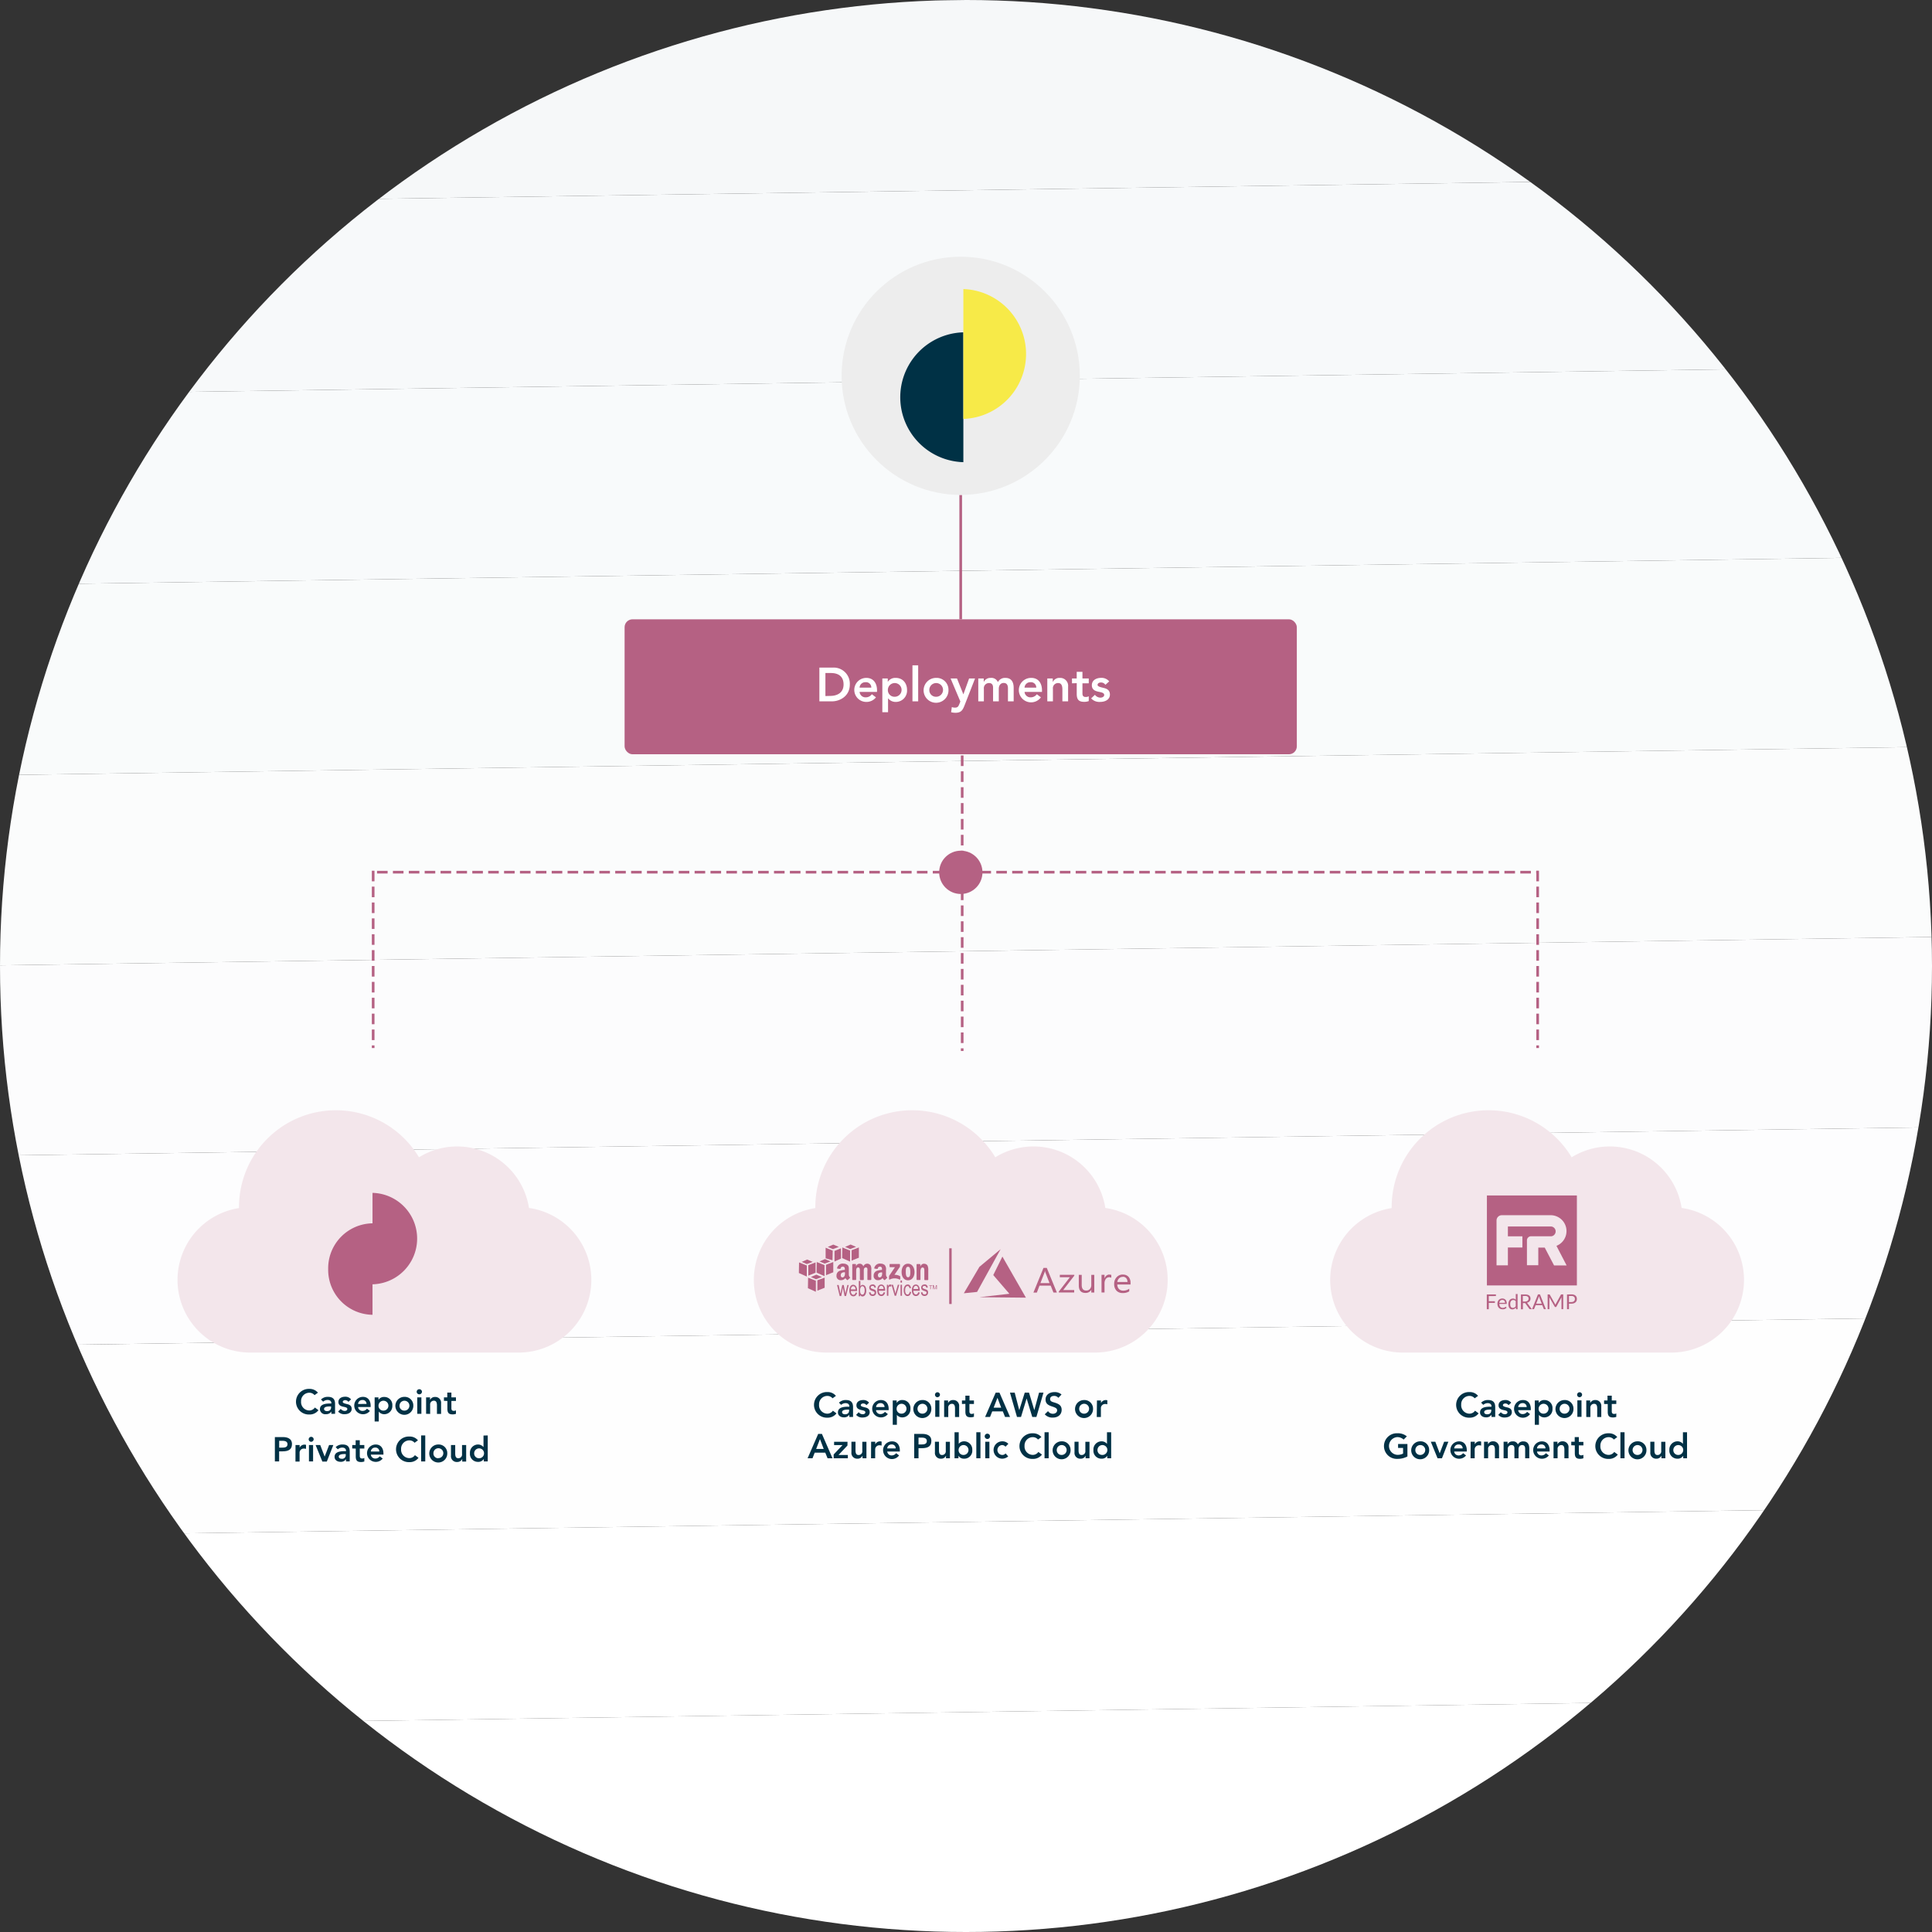 <svg id="Layer_1" data-name="Layer 1" xmlns="http://www.w3.org/2000/svg" xmlns:xlink="http://www.w3.org/1999/xlink" viewBox="0 0 730 730"><rect x="0" y="0" width="730" height="730" fill="#333333" stroke="none"/><defs><style>.cls-1{fill:none;}.cls-2{clip-path:url(#clip-path);}.cls-3{fill:#fff;}.cls-4{fill:#fefefe;}.cls-5{fill:#fdfdfe;}.cls-6{fill:#fcfcfd;}.cls-7{fill:#fbfcfc;}.cls-8{fill:#f9fbfb;}.cls-9{fill:#f8fafb;}.cls-10{fill:#f7f9fa;}.cls-11{fill:#f6f8f9;}.cls-12,.cls-18{fill:#b56183;}.cls-13{isolation:isolate;}.cls-14{fill:#003145;}.cls-15{fill:#ededed;}.cls-16{fill:#f7ea48;}.cls-17{fill:#f3e6eb;}.cls-18{fill-rule:evenodd;}</style><clipPath id="clip-path"><circle class="cls-1" cx="365" cy="365" r="365"/></clipPath></defs><g id="Ellipse_1637" data-name="Ellipse 1637"><g class="cls-2"><polygon class="cls-3" points="0 652.27 730 641.56 730 730 0 730 0 652.27"/><polygon class="cls-3" points="0 580.39 730 569.68 730 641.56 0 652.27 0 580.39"/><polygon class="cls-4" points="0 508.51 730 497.8 730 569.68 0 580.39 0 508.51"/><polygon class="cls-5" points="0 436.63 730 425.92 730 497.8 0 508.51 0 436.63"/><polygon class="cls-6" points="0 364.75 730 354.04 730 425.92 0 436.63 0 364.75"/><polygon class="cls-7" points="0 292.88 730 282.16 730 354.04 0 364.75 0 292.88"/><polygon class="cls-8" points="0 221 730 210.28 730 282.16 0 292.88 0 221"/><polygon class="cls-9" points="0 149.12 730 138.4 730 210.28 0 221 0 149.12"/><polygon class="cls-10" points="0 77.23 730 66.52 730 138.4 0 149.12 0 77.23"/><polygon class="cls-11" points="0 5.36 365 0 730 0 730 66.52 0 77.23 0 5.36"/><polygon class="cls-11" points="365 0 0 5.36 0 0 365 0"/></g></g><g id="Rectangle_4663" data-name="Rectangle 4663"><rect class="cls-12" x="236" y="234" width="254" height="51" rx="3"/></g><g id="Deployments" class="cls-13"><g class="cls-13"><path class="cls-3" d="M314.67,252.25a6.09,6.09,0,0,1,6.43,6.38c0,4.52-3.92,6.37-6.7,6.37h-4.8V252.25Zm-1,10.7c2.72,0,5.07-1.23,5.07-4.32s-2-4.33-4.77-4.33h-2.09V263Z"/><path class="cls-3" d="M331.38,260.82v.61h-6.59a2.24,2.24,0,0,0,2.32,2.06,2.86,2.86,0,0,0,2.32-1.17l1.55,1.17a4.53,4.53,0,0,1-3.65,1.73,4.54,4.54,0,1,1,0-9.08C330.06,256.14,331.38,258.21,331.38,260.82Zm-2.16-1a2,2,0,0,0-2.22-2.05,2.14,2.14,0,0,0-2.21,2.05Z"/><path class="cls-3" d="M342.72,260.68a4.25,4.25,0,0,1-4.18,4.54,3.58,3.58,0,0,1-2.93-1.32h-.06v5.21h-2.16V256.36h2.05v1.29h0a3.36,3.36,0,0,1,3-1.51C341.08,256.14,342.72,258.1,342.72,260.68Zm-4.7,2.59a2.59,2.59,0,1,0-2.54-2.59A2.49,2.49,0,0,0,338,263.27Z"/><path class="cls-3" d="M346.93,265h-2.16V251.39h2.16Z"/><path class="cls-3" d="M358.38,260.68a4.7,4.7,0,1,1-4.7-4.54A4.48,4.48,0,0,1,358.38,260.68Zm-4.7,2.59a2.59,2.59,0,1,0-2.54-2.59A2.49,2.49,0,0,0,353.68,263.27Z"/><path class="cls-3" d="M361.6,256.36l2.41,6h0l2.16-6h2.25l-3.95,10.12c-.7,1.78-1.27,2.84-3.44,2.84a6.61,6.61,0,0,1-1.65-.21l.27-1.95a3.12,3.12,0,0,0,1.1.22c1.13,0,1.35-.42,1.74-1.37l.38-.94-3.69-8.71Z"/><path class="cls-3" d="M369.64,265v-8.64h2.06v1.35h0a2.78,2.78,0,0,1,2.65-1.57,2.64,2.64,0,0,1,2.7,1.6,3,3,0,0,1,2.84-1.6c2.13,0,3.12,1.39,3.12,3.76V265h-2.16v-4.95c0-1.28-.52-2-1.6-2s-1.86.82-1.86,2.23V265h-2.16v-5.2c0-.87-.34-1.71-1.48-1.71a1.94,1.94,0,0,0-2,2.19V265Z"/><path class="cls-3" d="M393.71,260.82v.61h-6.59a2.24,2.24,0,0,0,2.32,2.06,2.88,2.88,0,0,0,2.33-1.17l1.54,1.17a4.62,4.62,0,1,1-3.65-7.35C392.4,256.14,393.71,258.21,393.71,260.82Zm-2.16-1a2,2,0,0,0-2.21-2.05,2.15,2.15,0,0,0-2.22,2.05Z"/><path class="cls-3" d="M395.72,265v-8.64h2.06v1.38h0a2.73,2.73,0,0,1,2.65-1.6,3,3,0,0,1,3.15,3.33V265h-2.16v-4.48c0-1.73-.56-2.43-1.58-2.43a1.93,1.93,0,0,0-2,2.16V265Z"/><path class="cls-3" d="M405.05,258.19v-1.83h1.78v-2.51H409v2.51h2.38v1.83H409V262c0,.92.36,1.35,1.21,1.35a2.17,2.17,0,0,0,1.17-.27v1.82a4.88,4.88,0,0,1-1.71.29c-2,0-2.83-.8-2.83-3v-4.06Z"/><path class="cls-3" d="M419.11,257.46l-1.44,1.29a2,2,0,0,0-1.7-.88c-.7,0-1.26.36-1.26.92s1,.83,2.06,1.08c1.33.3,2.61.79,2.61,2.57s-1.6,2.78-3.75,2.78a4.21,4.21,0,0,1-3.35-1.34l1.44-1.35a2.6,2.6,0,0,0,2.06,1.07c.79,0,1.44-.4,1.44-1,0-.83-1.05-1-2.15-1.23s-2.52-.68-2.52-2.45c0-2.1,2-2.79,3.46-2.79A3.74,3.74,0,0,1,419.11,257.46Z"/></g></g><g id="Casepoint_Private_Cloud" data-name="Casepoint Private Cloud" class="cls-13"><g class="cls-13"><path class="cls-14" d="M120.13,526.22l-1.28.93a2.52,2.52,0,0,0-1.93-.91,3.13,3.13,0,0,0-3.16,3.29,3.17,3.17,0,0,0,3.16,3.42,2.57,2.57,0,0,0,2.06-1.12l1.35,1a4.1,4.1,0,0,1-3.43,1.63,4.84,4.84,0,1,1,0-9.67A4.08,4.08,0,0,1,120.13,526.22Z"/><path class="cls-14" d="M120.88,532.48c0-1.44,1.16-2.17,3.83-2.17h.49v-.18c0-.73-.58-1.16-1.43-1.16a2.5,2.5,0,0,0-1.67.65l-.82-.82a3.59,3.59,0,0,1,2.65-1c2.14,0,2.67,1.2,2.67,2.67v3.73h-1.4v-.86h0a2.26,2.26,0,0,1-2,1A2,2,0,0,1,120.88,532.48Zm1.56-.11c0,.53.52.82,1.1.82,1.07,0,1.56-.6,1.56-1.4v-.38h-.45C123.27,531.41,122.44,531.7,122.44,532.37Z"/><path class="cls-14" d="M132.64,528.75l-1,.94a1.41,1.41,0,0,0-1.22-.64c-.5,0-.91.26-.91.66s.7.6,1.48.79c1,.22,1.89.57,1.89,1.85s-1.16,2-2.7,2a3,3,0,0,1-2.42-1l1-1a1.88,1.88,0,0,0,1.48.77c.57,0,1-.29,1-.72,0-.6-.75-.7-1.55-.88s-1.82-.5-1.82-1.77c0-1.52,1.43-2,2.5-2A2.69,2.69,0,0,1,132.64,528.75Z"/><path class="cls-14" d="M140.05,531.18v.45H135.3a1.62,1.62,0,0,0,1.67,1.48,2,2,0,0,0,1.68-.85l1.12.85a3.27,3.27,0,0,1-2.64,1.25,3.28,3.28,0,1,1,0-6.56C139.11,527.8,140.05,529.3,140.05,531.18Zm-1.56-.72A1.43,1.43,0,0,0,136.9,529a1.54,1.54,0,0,0-1.6,1.49Z"/><path class="cls-14" d="M148.24,531.08a3.07,3.07,0,0,1-3,3.28,2.6,2.6,0,0,1-2.12-1h0v3.75h-1.56V528H143v.94h0a2.4,2.4,0,0,1,2.16-1.1A3,3,0,0,1,148.24,531.08ZM144.85,533a1.87,1.87,0,1,0-1.83-1.87A1.8,1.8,0,0,0,144.85,533Z"/><path class="cls-14" d="M156.17,531.08a3.39,3.39,0,1,1-3.39-3.28A3.23,3.23,0,0,1,156.17,531.08ZM152.78,533a1.87,1.87,0,1,0-1.83-1.87A1.8,1.8,0,0,0,152.78,533Z"/><path class="cls-14" d="M159.44,525.84a1,1,0,0,1-2,0,1,1,0,0,1,1-.93A1,1,0,0,1,159.44,525.84Zm-.22,8.36h-1.56V528h1.56Z"/><path class="cls-14" d="M161,534.2V528h1.48v1h0a2,2,0,0,1,1.91-1.16,2.17,2.17,0,0,1,2.27,2.41v4h-1.56V531c0-1.25-.4-1.75-1.14-1.75a1.39,1.39,0,0,0-1.43,1.56v3.43Z"/><path class="cls-14" d="M167.74,529.29V528H169v-1.81h1.56V528h1.72v1.33h-1.72v2.76c0,.67.26,1,.87,1a1.5,1.5,0,0,0,.85-.2v1.32a3.63,3.63,0,0,1-1.24.21c-1.47,0-2-.58-2-2.15v-2.92Z"/></g><g class="cls-13"><path class="cls-14" d="M103.86,552.2V543H107c1.18,0,3.32.33,3.32,2.63,0,1.93-1.13,2.76-3.58,2.76h-1.27v3.81Zm1.63-5.21h1.07c1,0,2.07-.11,2.07-1.3,0-.87-.64-1.29-1.91-1.29h-1.23Z"/><path class="cls-14" d="M111.66,546h1.56v1h0a2,2,0,0,1,1.85-1.15,2.05,2.05,0,0,1,.56.09v1.51a3.24,3.24,0,0,0-.76-.11,1.56,1.56,0,0,0-1.67,1.66v3.25h-1.56Z"/><path class="cls-14" d="M118.52,543.84a1,1,0,0,1-1,.94.94.94,0,1,1,1-.94Zm-.22,8.36h-1.56V546h1.56Z"/><path class="cls-14" d="M121,546l1.67,4.37h0l1.68-4.37h1.6l-2.46,6.24H121.8L119.25,546Z"/><path class="cls-14" d="M126.42,550.48c0-1.44,1.16-2.17,3.84-2.17h.48v-.18c0-.73-.57-1.16-1.43-1.16a2.45,2.45,0,0,0-1.66.65l-.82-.82a3.59,3.59,0,0,1,2.65-1c2.13,0,2.66,1.2,2.66,2.67v3.73h-1.4v-.86h0a2.25,2.25,0,0,1-2,1C127.41,552.36,126.42,551.63,126.42,550.48Zm1.56-.11c0,.53.52.82,1.11.82a1.36,1.36,0,0,0,1.56-1.4v-.38h-.46C128.82,549.41,128,549.7,128,550.37Z"/><path class="cls-14" d="M133.09,547.29V546h1.29v-1.81h1.56V546h1.72v1.33h-1.72v2.76c0,.67.26,1,.87,1a1.5,1.5,0,0,0,.85-.2v1.32a3.63,3.63,0,0,1-1.24.21c-1.47,0-2-.58-2-2.15v-2.92Z"/><path class="cls-14" d="M144.88,549.18v.45h-4.75a1.62,1.62,0,0,0,1.67,1.48,2.06,2.06,0,0,0,1.68-.85l1.12.85a3.29,3.29,0,0,1-2.64,1.25,3.28,3.28,0,1,1,0-6.56C143.94,545.8,144.88,547.3,144.88,549.18Zm-1.56-.72a1.44,1.44,0,0,0-1.6-1.49,1.54,1.54,0,0,0-1.59,1.49Z"/><path class="cls-14" d="M157.92,544.22l-1.27.93a2.53,2.53,0,0,0-1.94-.91,3.14,3.14,0,0,0-3.16,3.29,3.17,3.17,0,0,0,3.16,3.42,2.58,2.58,0,0,0,2.07-1.12l1.35,1a4.1,4.1,0,0,1-3.43,1.63,4.84,4.84,0,1,1,0-9.67A4,4,0,0,1,157.92,544.22Z"/><path class="cls-14" d="M160.68,552.2h-1.56v-9.83h1.56Z"/><path class="cls-14" d="M169,549.08a3.4,3.4,0,1,1-3.4-3.28A3.24,3.24,0,0,1,169,549.08Zm-3.4,1.87a1.87,1.87,0,1,0-1.83-1.87A1.8,1.8,0,0,0,165.55,551Z"/><path class="cls-14" d="M172,546v3.22c0,1.25.39,1.77,1.15,1.77a1.39,1.39,0,0,0,1.43-1.58V546h1.56v6.24h-1.49v-1h0a2,2,0,0,1-1.91,1.16A2.17,2.17,0,0,1,170.4,550v-4Z"/><path class="cls-14" d="M184.29,542.37v9.83H182.8v-.94h0a2.42,2.42,0,0,1-2.16,1.1,3,3,0,0,1-3.07-3.28,3.07,3.07,0,0,1,3-3.28,2.63,2.63,0,0,1,2.12,1h0v-4.38ZM181,551a1.87,1.87,0,1,0-1.84-1.87A1.81,1.81,0,0,0,181,551Z"/></g></g><g id="Casepoint_AWS_Public_Cloud" data-name="Casepoint AWS Public Cloud" class="cls-13"><g class="cls-13"><path class="cls-14" d="M315.85,527.42l-1.27.93a2.53,2.53,0,0,0-1.94-.91,3.14,3.14,0,0,0-3.16,3.29,3.17,3.17,0,0,0,3.16,3.42,2.58,2.58,0,0,0,2.07-1.12l1.35,1a4.1,4.1,0,0,1-3.43,1.63,4.84,4.84,0,1,1,0-9.67A4,4,0,0,1,315.85,527.42Z"/><path class="cls-14" d="M316.61,533.68c0-1.44,1.15-2.17,3.83-2.17h.48v-.18c0-.73-.57-1.16-1.43-1.16a2.47,2.47,0,0,0-1.66.65L317,530a3.59,3.59,0,0,1,2.65-1c2.13,0,2.67,1.2,2.67,2.67v3.73h-1.41v-.86h0a2.25,2.25,0,0,1-2,1C317.59,535.56,316.61,534.83,316.61,533.68Zm1.56-.11c0,.53.52.82,1.1.82,1.07,0,1.56-.6,1.56-1.39v-.39h-.45C319,532.61,318.17,532.9,318.17,533.57Z"/><path class="cls-14" d="M328.37,530l-1,.94a1.41,1.41,0,0,0-1.22-.64c-.51,0-.91.26-.91.67s.7.59,1.48.78c1,.22,1.89.57,1.89,1.85s-1.16,2-2.71,2a3,3,0,0,1-2.42-1l1-1a1.89,1.89,0,0,0,1.49.77c.57,0,1-.29,1-.72,0-.6-.76-.7-1.55-.88s-1.82-.5-1.82-1.77c0-1.52,1.43-2,2.5-2A2.69,2.69,0,0,1,328.37,530Z"/><path class="cls-14" d="M335.78,532.38v.45H331a1.63,1.63,0,0,0,1.68,1.48,2.06,2.06,0,0,0,1.68-.85l1.12.85a3.29,3.29,0,0,1-2.64,1.25,3.28,3.28,0,1,1,0-6.56C334.83,529,335.78,530.5,335.78,532.38Zm-1.56-.72a1.44,1.44,0,0,0-1.6-1.49,1.56,1.56,0,0,0-1.6,1.49Z"/><path class="cls-14" d="M344,532.28a3.07,3.07,0,0,1-3,3.28,2.59,2.59,0,0,1-2.12-.95h0v3.75h-1.56v-9.2h1.48v.94h0a2.39,2.39,0,0,1,2.15-1.1A3,3,0,0,1,344,532.28Zm-3.39,1.87a1.87,1.87,0,1,0-1.83-1.87A1.8,1.8,0,0,0,340.58,534.15Z"/><path class="cls-14" d="M351.9,532.28a3.4,3.4,0,1,1-3.39-3.28A3.23,3.23,0,0,1,351.9,532.28Zm-3.39,1.87a1.87,1.87,0,1,0-1.83-1.87A1.8,1.8,0,0,0,348.51,534.15Z"/><path class="cls-14" d="M355.16,527a1,1,0,0,1-1,.94.94.94,0,1,1,1-.94Zm-.22,8.36h-1.56v-6.24h1.56Z"/><path class="cls-14" d="M356.74,535.4v-6.24h1.48v1h0a2,2,0,0,1,1.92-1.16,2.18,2.18,0,0,1,2.27,2.41v4h-1.56v-3.24c0-1.24-.4-1.75-1.14-1.75A1.39,1.39,0,0,0,358.3,532v3.43Z"/><path class="cls-14" d="M363.47,530.49v-1.33h1.29v-1.81h1.56v1.81H368v1.33h-1.71v2.76c0,.67.26,1,.87,1A1.56,1.56,0,0,0,368,534v1.31a3.53,3.53,0,0,1-1.23.21c-1.47,0-2-.58-2-2.15v-2.92Z"/><path class="cls-14" d="M372.22,535.4l4-9.2h1.42l4,9.2h-1.88l-.85-2.11h-4l-.83,2.11Zm3.22-3.51h2.86l-1.41-3.74Z"/><path class="cls-14" d="M381.61,526.2h1.79l1.73,6.63h0l2.07-6.63h1.61l2,6.63h0l1.8-6.63h1.67l-2.68,9.2h-1.56l-2.13-7h0l-2.13,7h-1.51Z"/><path class="cls-14" d="M401.09,526.91l-1.19,1.26a2,2,0,0,0-1.62-.73c-.92,0-1.5.47-1.5,1.19s.52,1,1.43,1.25c1.47.45,2.93.92,2.93,2.82s-1.49,2.93-3.3,2.93a3.84,3.84,0,0,1-3.08-1.24l1.24-1.2a2.15,2.15,0,0,0,1.82,1c.88,0,1.61-.52,1.61-1.26s-.47-1-1.65-1.42c-1.65-.5-2.72-1.06-2.72-2.73s1.39-2.78,3.39-2.78A3.81,3.81,0,0,1,401.09,526.91Z"/><path class="cls-14" d="M413,532.28a3.4,3.4,0,1,1-3.4-3.28A3.24,3.24,0,0,1,413,532.28Zm-3.4,1.87a1.87,1.87,0,1,0-1.83-1.87A1.81,1.81,0,0,0,409.63,534.15Z"/><path class="cls-14" d="M414.48,529.16H416v1h0a2,2,0,0,1,2.4-1.06v1.51a3.23,3.23,0,0,0-.75-.11,1.57,1.57,0,0,0-1.68,1.66v3.25h-1.56Z"/><path class="cls-14" d="M305.15,551l4-9.2h1.41l4,9.2h-1.87l-.86-2.11h-4L307,551Zm3.23-3.51h2.86l-1.42-3.74Z"/><path class="cls-14" d="M320.21,546.18l-3.38,3.57h3.53V551H315v-1.44l3.34-3.53v0h-3.18v-1.25h5.07Z"/><path class="cls-14" d="M323.25,544.76V548c0,1.25.39,1.77,1.14,1.77a1.38,1.38,0,0,0,1.43-1.58v-3.41h1.56V551H325.9v-1h0a2,2,0,0,1-1.92,1.16,2.16,2.16,0,0,1-2.27-2.41v-4Z"/><path class="cls-14" d="M329.15,544.76h1.56v1h0a2,2,0,0,1,2.4-1.06v1.51a2.77,2.77,0,0,0-.75-.11,1.57,1.57,0,0,0-1.68,1.66V551h-1.56Z"/><path class="cls-14" d="M340,548v.45h-4.76a1.63,1.63,0,0,0,1.68,1.48,2.07,2.07,0,0,0,1.68-.85l1.11.85a3.34,3.34,0,1,1-2.63-5.31C339,544.6,340,546.1,340,548Zm-1.56-.72a1.44,1.44,0,0,0-1.6-1.49,1.56,1.56,0,0,0-1.6,1.49Z"/><path class="cls-14" d="M345.43,551v-9.2h3.16c1.18,0,3.32.33,3.32,2.63,0,1.93-1.13,2.76-3.58,2.76h-1.27V551Zm1.63-5.21h1.07c1,0,2.07-.11,2.07-1.3,0-.87-.64-1.29-1.91-1.29h-1.23Z"/><path class="cls-14" d="M354.79,544.76V548c0,1.25.39,1.77,1.14,1.77a1.39,1.39,0,0,0,1.43-1.58v-3.41h1.56V551h-1.48v-1h0a1.94,1.94,0,0,1-1.91,1.16,2.16,2.16,0,0,1-2.27-2.41v-4Z"/><path class="cls-14" d="M362.25,541.17v4.38h0a2.59,2.59,0,0,1,2.12-.95,3.07,3.07,0,0,1,3,3.28,3,3,0,0,1-3.07,3.28,2.41,2.41,0,0,1-2.15-1.1h0V551h-1.48v-9.83Zm1.78,8.58a1.87,1.87,0,1,0-1.83-1.87A1.8,1.8,0,0,0,364,549.75Z"/><path class="cls-14" d="M370.46,551H368.9v-9.83h1.56Z"/><path class="cls-14" d="M374.07,542.64a1,1,0,1,1-1-.93A1,1,0,0,1,374.07,542.64Zm-.23,8.36h-1.56v-6.24h1.56Z"/><path class="cls-14" d="M381,545.55l-1.08,1.08a1.72,1.72,0,0,0-1.18-.62,1.87,1.87,0,0,0,0,3.74,1.54,1.54,0,0,0,1.21-.58l1,1.12a3.5,3.5,0,0,1-2.25.87,3.28,3.28,0,1,1,0-6.56A3.05,3.05,0,0,1,381,545.55Z"/><path class="cls-14" d="M393.49,543l-1.28.93a2.52,2.52,0,0,0-1.93-.91,3.13,3.13,0,0,0-3.16,3.29,3.17,3.17,0,0,0,3.16,3.42,2.57,2.57,0,0,0,2.06-1.12l1.36,1a4.12,4.12,0,0,1-3.44,1.63,4.84,4.84,0,1,1,0-9.67A4.06,4.06,0,0,1,393.49,543Z"/><path class="cls-14" d="M396.24,551h-1.56v-9.83h1.56Z"/><path class="cls-14" d="M404.51,547.88a3.39,3.39,0,1,1-3.39-3.28A3.23,3.23,0,0,1,404.51,547.88Zm-3.39,1.87a1.87,1.87,0,1,0-1.83-1.87A1.8,1.8,0,0,0,401.12,549.75Z"/><path class="cls-14" d="M407.53,544.76V548c0,1.25.39,1.77,1.14,1.77a1.39,1.39,0,0,0,1.43-1.58v-3.41h1.56V551h-1.48v-1h0a1.94,1.94,0,0,1-1.91,1.16,2.16,2.16,0,0,1-2.27-2.41v-4Z"/><path class="cls-14" d="M419.85,541.17V551h-1.48v-.94h0a2.4,2.4,0,0,1-2.16,1.1,3,3,0,0,1-3.06-3.28,3.07,3.07,0,0,1,3-3.28,2.62,2.62,0,0,1,2.12.95h0v-4.38Zm-3.34,8.58a1.87,1.87,0,1,0-1.83-1.87A1.8,1.8,0,0,0,416.51,549.75Z"/></g></g><g id="Casepoint_Public_Cloud" data-name="Casepoint Public Cloud" class="cls-13"><g class="cls-13"><path class="cls-14" d="M558.48,527.42l-1.27.93a2.54,2.54,0,0,0-1.94-.91,3.13,3.13,0,0,0-3.16,3.29,3.17,3.17,0,0,0,3.16,3.42,2.58,2.58,0,0,0,2.07-1.12l1.35,1a4.1,4.1,0,0,1-3.43,1.63,4.84,4.84,0,1,1,0-9.67A4,4,0,0,1,558.48,527.42Z"/><path class="cls-14" d="M559.23,533.68c0-1.44,1.16-2.17,3.84-2.17h.48v-.18c0-.73-.57-1.16-1.43-1.16a2.47,2.47,0,0,0-1.66.65l-.82-.82a3.59,3.59,0,0,1,2.65-1c2.13,0,2.67,1.2,2.67,2.67v3.73h-1.41v-.86h0a2.25,2.25,0,0,1-2,1C560.22,535.56,559.23,534.83,559.23,533.68Zm1.56-.11c0,.53.52.82,1.11.82,1.07,0,1.56-.6,1.56-1.39v-.39H563C561.63,532.61,560.79,532.9,560.79,533.57Z"/><path class="cls-14" d="M571,530l-1,.94a1.41,1.41,0,0,0-1.22-.64c-.51,0-.91.26-.91.67s.7.59,1.48.78c1,.22,1.89.57,1.89,1.85s-1.16,2-2.71,2a3,3,0,0,1-2.42-1l1-1a1.89,1.89,0,0,0,1.48.77c.58,0,1-.29,1-.72,0-.6-.75-.7-1.54-.88s-1.82-.5-1.82-1.77c0-1.52,1.43-2,2.49-2A2.71,2.71,0,0,1,571,530Z"/><path class="cls-14" d="M578.41,532.38v.45h-4.76a1.63,1.63,0,0,0,1.68,1.48,2.07,2.07,0,0,0,1.68-.85l1.11.85a3.34,3.34,0,1,1-2.63-5.31C577.46,529,578.41,530.5,578.41,532.38Zm-1.56-.72a1.44,1.44,0,0,0-1.6-1.49,1.56,1.56,0,0,0-1.6,1.49Z"/><path class="cls-14" d="M586.6,532.28a3.07,3.07,0,0,1-3,3.28,2.6,2.6,0,0,1-2.12-.95h0v3.75h-1.56v-9.2h1.48v.94h0a2.42,2.42,0,0,1,2.16-1.1A3,3,0,0,1,586.6,532.28Zm-3.39,1.87a1.87,1.87,0,1,0-1.84-1.87A1.8,1.8,0,0,0,583.21,534.15Z"/><path class="cls-14" d="M594.53,532.28a3.4,3.4,0,1,1-3.39-3.28A3.23,3.23,0,0,1,594.53,532.28Zm-3.39,1.87a1.87,1.87,0,1,0-1.84-1.87A1.8,1.8,0,0,0,591.14,534.15Z"/><path class="cls-14" d="M597.79,527a1,1,0,0,1-1,.94.94.94,0,1,1,1-.94Zm-.22,8.36H596v-6.24h1.56Z"/><path class="cls-14" d="M599.37,535.4v-6.24h1.48v1h0a2,2,0,0,1,1.91-1.16,2.18,2.18,0,0,1,2.28,2.41v4H603.5v-3.24c0-1.24-.4-1.75-1.14-1.75a1.4,1.4,0,0,0-1.44,1.56v3.43Z"/><path class="cls-14" d="M606.1,530.49v-1.33h1.29v-1.81H609v1.81h1.71v1.33H609v2.76c0,.67.26,1,.87,1a1.56,1.56,0,0,0,.84-.19v1.31a3.57,3.57,0,0,1-1.23.21c-1.47,0-2-.58-2-2.15v-2.92Z"/><path class="cls-14" d="M531.57,542.72l-1.21,1.22A3.55,3.55,0,0,0,528,543a3.36,3.36,0,0,0,0,6.71,4.56,4.56,0,0,0,2.15-.48V547.1h-1.89v-1.48h3.53v4.7a8,8,0,0,1-3.8.91,4.84,4.84,0,1,1,0-9.67A5.32,5.32,0,0,1,531.57,542.72Z"/><path class="cls-14" d="M540,547.88a3.39,3.39,0,1,1-3.39-3.28A3.23,3.23,0,0,1,540,547.88Zm-3.39,1.87a1.87,1.87,0,1,0-1.83-1.87A1.81,1.81,0,0,0,536.62,549.75Z"/><path class="cls-14" d="M542.33,544.76l1.66,4.37h0l1.68-4.37h1.59L544.84,551h-1.67l-2.54-6.24Z"/><path class="cls-14" d="M554.22,548v.45h-4.76a1.63,1.63,0,0,0,1.68,1.48,2.06,2.06,0,0,0,1.68-.85l1.12.85a3.29,3.29,0,0,1-2.64,1.25,3.28,3.28,0,1,1,0-6.56C553.27,544.6,554.22,546.1,554.22,548Zm-1.56-.72a1.44,1.44,0,0,0-1.6-1.49,1.56,1.56,0,0,0-1.6,1.49Z"/><path class="cls-14" d="M555.68,544.76h1.56v1h0a2,2,0,0,1,1.84-1.15,2,2,0,0,1,.56.09v1.51a2.77,2.77,0,0,0-.75-.11,1.56,1.56,0,0,0-1.68,1.66V551h-1.56Z"/><path class="cls-14" d="M560.74,551v-6.24h1.48v1h0a2,2,0,0,1,1.92-1.16,2.18,2.18,0,0,1,2.27,2.41v4h-1.56v-3.24c0-1.25-.4-1.75-1.14-1.75a1.39,1.39,0,0,0-1.43,1.56V551Z"/><path class="cls-14" d="M568.13,551v-6.24h1.49v1h0a2,2,0,0,1,1.91-1.13,1.9,1.9,0,0,1,2,1.16,2.19,2.19,0,0,1,2.06-1.16c1.53,0,2.25,1,2.25,2.72V551h-1.56v-3.58c0-.92-.38-1.41-1.16-1.41s-1.34.6-1.34,1.61V551h-1.56v-3.76c0-.62-.25-1.23-1.07-1.23a1.4,1.4,0,0,0-1.43,1.58V551Z"/><path class="cls-14" d="M585.51,548v.45h-4.75a1.62,1.62,0,0,0,1.67,1.48,2,2,0,0,0,1.68-.85l1.12.85a3.27,3.27,0,0,1-2.64,1.25,3.28,3.28,0,1,1,0-6.56C584.57,544.6,585.51,546.1,585.51,548Zm-1.56-.72a1.43,1.43,0,0,0-1.59-1.49,1.54,1.54,0,0,0-1.6,1.49Z"/><path class="cls-14" d="M587,551v-6.24h1.48v1h0a2,2,0,0,1,1.91-1.16,2.17,2.17,0,0,1,2.27,2.41v4H591.1v-3.24c0-1.25-.4-1.75-1.14-1.75a1.39,1.39,0,0,0-1.43,1.56V551Z"/><path class="cls-14" d="M593.7,546.09v-1.33H595V543h1.56v1.81h1.72v1.33h-1.72v2.76c0,.67.26,1,.87,1a1.5,1.5,0,0,0,.85-.2V551a3.63,3.63,0,0,1-1.24.21c-1.47,0-2-.58-2-2.15v-2.92Z"/><path class="cls-14" d="M611.07,543l-1.27.93a2.54,2.54,0,0,0-1.94-.91,3.14,3.14,0,0,0-3.16,3.29,3.17,3.17,0,0,0,3.16,3.42,2.58,2.58,0,0,0,2.07-1.12l1.35,1a4.1,4.1,0,0,1-3.43,1.63,4.84,4.84,0,1,1,0-9.67A4,4,0,0,1,611.07,543Z"/><path class="cls-14" d="M613.83,551h-1.56v-9.83h1.56Z"/><path class="cls-14" d="M622.1,547.88a3.4,3.4,0,1,1-3.4-3.28A3.24,3.24,0,0,1,622.1,547.88Zm-3.4,1.87a1.87,1.87,0,1,0-1.83-1.87A1.81,1.81,0,0,0,618.7,549.75Z"/><path class="cls-14" d="M625.11,544.76V548c0,1.25.39,1.77,1.14,1.77a1.39,1.39,0,0,0,1.44-1.58v-3.41h1.56V551h-1.49v-1h0a2,2,0,0,1-1.91,1.16,2.17,2.17,0,0,1-2.28-2.41v-4Z"/><path class="cls-14" d="M637.44,541.17V551H636v-.94h0a2.42,2.42,0,0,1-2.16,1.1,3,3,0,0,1-3.07-3.28,3.07,3.07,0,0,1,3-3.28,2.63,2.63,0,0,1,2.12.95h0v-4.38Zm-3.35,8.58a1.87,1.87,0,1,0-1.83-1.87A1.81,1.81,0,0,0,634.09,549.75Z"/></g></g><g id="Line_2537" data-name="Line 2537"><path class="cls-12" d="M364.06,330.11h-1v-2.67h1Zm0-4.67h-1v-4h1Zm0-6h-1v-4h1Zm0-6h-1v-4h1Zm0-6h-1v-4h1Zm0-6h-1v-4h1Zm0-6h-1v-4h1Zm0-6h-1v-4h1Z"/></g><g id="Line_2545" data-name="Line 2545"><rect class="cls-12" x="362.5" y="187" width="1" height="47"/></g><g id="Ellipse_1631" data-name="Ellipse 1631"><circle class="cls-12" cx="363.04" cy="329.61" r="8.18"/></g><g id="Line_2539" data-name="Line 2539"><path class="cls-12" d="M581.32,330.05h-.88v-1h.88Zm-2.88,0h-4v-1h4Zm-6,0h-4v-1h4Zm-6,0h-4v-1h4Zm-6,0h-4v-1h4Zm-6,0h-4v-1h4Zm-6,0h-4v-1h4Zm-6,0h-4v-1h4Zm-6,0h-4v-1h4Zm-6,0h-4v-1h4Zm-6,0h-4v-1h4Zm-6,0h-4v-1h4Zm-6,0h-4v-1h4Zm-6,0h-4v-1h4Zm-6,0h-4v-1h4Zm-6,0h-4v-1h4Zm-6,0h-4v-1h4Zm-6,0h-4v-1h4Zm-6,0h-4v-1h4Zm-6,0h-4v-1h4Zm-6,0h-4v-1h4Zm-6,0h-4v-1h4Zm-6,0h-4v-1h4Zm-6,0h-4v-1h4Zm-6,0h-4v-1h4Zm-6,0h-4v-1h4Zm-6,0h-4v-1h4Zm-6,0h-4v-1h4Zm-6,0h-4v-1h4Zm-6,0h-4v-1h4Zm-6,0h-4v-1h4Zm-6,0h-4v-1h4Zm-6,0h-4v-1h4Zm-6,0h-4v-1h4Zm-6,0h-4v-1h4Zm-6,0h-4v-1h4Zm-6,0h-4v-1h4Zm-6,0h-4v-1h4Zm-6,0h-4v-1h4Zm-6,0h-4v-1h4Zm-6,0h-4v-1h4Zm-6,0h-4v-1h4Zm-6,0h-4v-1h4Zm-6,0h-4v-1h4Zm-6,0h-4v-1h4Zm-6,0h-4v-1h4Zm-6,0h-4v-1h4Zm-6,0h-4v-1h4Zm-6,0h-4v-1h4Zm-6,0h-4v-1h4Zm-6,0h-4v-1h4Zm-6,0h-4v-1h4Zm-6,0h-4v-1h4Zm-6,0h-4v-1h4Zm-6,0h-4v-1h4Zm-6,0h-4v-1h4Zm-6,0h-4v-1h4Zm-6,0h-4v-1h4Zm-6,0h-4v-1h4Zm-6,0h-4v-1h4Zm-6,0h-4v-1h4Zm-6,0h-4v-1h4Zm-6,0h-4v-1h4Zm-6,0h-4v-1h4Zm-6,0h-4v-1h4Zm-6,0h-4v-1h4Zm-6,0h-4v-1h4Zm-6,0h-4v-1h4Zm-6,0h-4v-1h4Zm-6,0h-4v-1h4Zm-6,0h-4v-1h4Zm-6,0h-4v-1h4Zm-6,0h-4v-1h4Zm-6,0h-4v-1h4Z"/></g><g id="Line_2540" data-name="Line 2540"><path class="cls-12" d="M141.5,396h-1v-1h1Zm0-3h-1v-4h1Zm0-6h-1v-4h1Zm0-6h-1v-4h1Zm0-6h-1v-4h1Zm0-6h-1v-4h1Zm0-6h-1v-4h1Zm0-6h-1v-4h1Zm0-6h-1v-4h1Zm0-6h-1v-4h1Zm0-6h-1v-4h1Zm0-6h-1v-4h1Z"/></g><g id="Line_2595" data-name="Line 2595"><path class="cls-12" d="M581.5,396h-1v-1h1Zm0-3h-1v-4h1Zm0-6h-1v-4h1Zm0-6h-1v-4h1Zm0-6h-1v-4h1Zm0-6h-1v-4h1Zm0-6h-1v-4h1Zm0-6h-1v-4h1Zm0-6h-1v-4h1Zm0-6h-1v-4h1Zm0-6h-1v-4h1Zm0-6h-1v-4h1Z"/></g><g id="Line_2541" data-name="Line 2541"><path class="cls-12" d="M364.06,397.11h-1v-1h1Zm0-3h-1v-4h1Zm0-6h-1v-4h1Zm0-6h-1v-4h1Zm0-6h-1v-4h1Zm0-6h-1v-4h1Zm0-6h-1v-4h1Zm0-6h-1v-4h1Zm0-6h-1v-4h1Zm0-6h-1v-4h1Zm0-6h-1v-4h1Zm0-6h-1v-4h1Z"/></g><g id="Group_30697" data-name="Group 30697"><g id="Ellipse_2373" data-name="Ellipse 2373"><circle class="cls-15" cx="363" cy="142" r="45"/></g><g id="Group_30340" data-name="Group 30340"><g id="Path_41117" data-name="Path 41117"><path class="cls-14" d="M364,125.57a24.54,24.54,0,0,0,0,49.06h0Z"/></g><g id="Path_41118" data-name="Path 41118"><path class="cls-16" d="M364,158.29a24.55,24.55,0,0,0,0-49.07Z"/></g></g></g><g id="Path_44084" data-name="Path 44084"><path class="cls-17" d="M199.87,456.42a27.47,27.47,0,0,0-41.56-19.14,36.61,36.61,0,0,0-68,18.81v.38a27.46,27.46,0,0,0,4.58,54.59H195.62a27.46,27.46,0,0,0,4.25-54.64Z"/></g><g id="Path_44087" data-name="Path 44087"><path class="cls-17" d="M417.64,456.42a27.47,27.47,0,0,0-41.57-19.14,36.61,36.61,0,0,0-68,18.81v.38a27.46,27.46,0,0,0,4.57,54.59H413.38a27.46,27.46,0,0,0,4.26-54.64Z"/></g><g id="Path_44088" data-name="Path 44088"><path class="cls-17" d="M635.4,456.42a27.47,27.47,0,0,0-41.56-19.14,36.61,36.61,0,0,0-68,18.81v.38a27.46,27.46,0,0,0,4.58,54.59H631.15a27.46,27.46,0,0,0,4.25-54.64Z"/></g><g id="Union_11" data-name="Union 11"><path class="cls-12" d="M124,479.52a17,17,0,0,1,16.75-17.29v34.56A17,17,0,0,1,124,479.52Zm16.75-28.8a17.28,17.28,0,0,1,0,34.55Z"/></g><g id="amazon-web-services"><g id="Path_39191" data-name="Path 39191"><path class="cls-12" d="M318.69,477.44a2.18,2.18,0,0,0-2.4,1.68.18.18,0,0,0,.14.22h0l1,.12c.1,0,.16-.11.18-.21a.82.82,0,0,1,.86-.65.67.67,0,0,1,.6.28,1.43,1.43,0,0,1,.14.79v.15a7.29,7.29,0,0,0-2,.38,1.87,1.87,0,0,0-1.14,1.8,1.55,1.55,0,0,0,1.35,1.71h.25a2.08,2.08,0,0,0,1.77-.79,2.52,2.52,0,0,0,.62.72.21.21,0,0,0,.25,0h0l.82-.74a.21.21,0,0,0,0-.29,1.49,1.49,0,0,1-.4-1v-1.71c0-.73.06-1.4-.46-1.9a2.39,2.39,0,0,0-1.62-.54Zm14.05,0a2.18,2.18,0,0,0-2.4,1.68.18.18,0,0,0,.14.22h0l1,.12c.1,0,.16-.11.18-.21a.82.82,0,0,1,.86-.65.67.67,0,0,1,.6.28,1.43,1.43,0,0,1,.13.79v.15a7.29,7.29,0,0,0-2,.38,1.87,1.87,0,0,0-1.14,1.8,1.55,1.55,0,0,0,1.36,1.71h.24a2.11,2.11,0,0,0,1.78-.79,2.34,2.34,0,0,0,.61.72.21.21,0,0,0,.25,0h0l.82-.74a.21.21,0,0,0,0-.29,1.54,1.54,0,0,1-.4-1v-1.71a2.39,2.39,0,0,0-.48-1.9,2.32,2.32,0,0,0-1.6-.54Zm-7.9.05a1.41,1.41,0,0,0-1.41,1.05h0v-.74a.21.21,0,0,0-.19-.2h-1a.22.22,0,0,0-.21.21v5.65a.21.21,0,0,0,.19.19h1.08a.2.2,0,0,0,.2-.2v-3c0-.66,0-1.55.74-1.55s.66.92.66,1.55v3a.22.22,0,0,0,.19.21h1.08a.21.21,0,0,0,.21-.21v-3a3.57,3.57,0,0,1,.09-1.08.74.74,0,0,1,.65-.47.56.56,0,0,1,.62.48h0a6.23,6.23,0,0,1,0,1.06v3a.21.21,0,0,0,.2.2H329a.21.21,0,0,0,.21-.2v-3.57a3.06,3.06,0,0,0-.28-1.77,1.56,1.56,0,0,0-2.72.43,1.42,1.42,0,0,0-1.39-1.05Zm18.24,0c-1.55,0-2.41,1.36-2.41,3.12s.85,3.15,2.41,3.15,2.46-1.37,2.46-3.09-.87-3.18-2.46-3.18Zm6.12,0a1.47,1.47,0,0,0-1.46,1.14h0v-.86a.21.21,0,0,0-.2-.15h-1a.2.2,0,0,0-.21.18v5.64a.22.22,0,0,0,.2.21h1.06a.2.2,0,0,0,.2-.21v-3a2.65,2.65,0,0,1,.19-1.08.66.66,0,0,1,.61-.44c.74,0,.67.9.67,1.52v3.06a.19.19,0,0,0,.19.18h1.08a.21.21,0,0,0,.21-.18v-3.55a3.78,3.78,0,0,0-.28-1.76,1.43,1.43,0,0,0-1.26-.67Zm-12.88.1a.19.19,0,0,0-.19.2h0v.8a.19.19,0,0,0,.18.21h1.85l-2.1,3.12a1,1,0,0,0-.14.55v.83c0,.11.13.24.25.18a4,4,0,0,1,3.72,0,.2.2,0,0,0,.27-.18v-.86a.37.37,0,0,0-.2-.31,3.8,3.8,0,0,0-2-.44l1.83-2.68a1,1,0,0,0,.26-.5v-.7a.19.19,0,0,0-.18-.21h-3.54Zm6.76,1.06a.68.68,0,0,1,.71.54,5,5,0,0,1,.16,1.49c0,.73,0,1.93-.86,1.93s-.84-1.49-.84-2.18,0-1.78.83-1.78Zm-23.82,2.06V481a2.14,2.14,0,0,1-.19,1.17.88.88,0,0,1-.74.5c-.41,0-.66-.33-.66-.81C317.67,480.88,318.49,480.71,319.26,480.71Zm14.05,0V481a2.14,2.14,0,0,1-.19,1.17.86.86,0,0,1-.74.5c-.41,0-.66-.33-.66-.81,0-.93.82-1.1,1.59-1.1Z"/></g><g id="Path_39192" data-name="Path 39192"><path class="cls-12" d="M340.27,483.84v.8h.54v-.8ZM324.5,484v5.76h.5v-.51a1.4,1.4,0,0,0,.38.46.89.89,0,0,0,.5.15,1.17,1.17,0,0,0,1-.57,2.74,2.74,0,0,0,.42-1.65,3.33,3.33,0,0,0-.18-1.17,1.55,1.55,0,0,0-.49-.72,1.06,1.06,0,0,0-.68-.25.86.86,0,0,0-.49.13,1.43,1.43,0,0,0-.37.44V484Zm5.16,1.36a1.12,1.12,0,0,0-1.21,1,.49.49,0,0,0,0,.17,1.25,1.25,0,0,0,.12.54,1,1,0,0,0,.34.39,3.2,3.2,0,0,0,.85.36,1.86,1.86,0,0,1,.54.24.46.46,0,0,1,.17.38.63.63,0,0,1-.2.47.71.71,0,0,1-.54.18.75.75,0,0,1-.57-.21,1,1,0,0,1-.25-.65l-.55.11c.13.89.57,1.34,1.34,1.34a1.26,1.26,0,0,0,1-.36,1.33,1.33,0,0,0,.36-1,1.22,1.22,0,0,0-.11-.56.87.87,0,0,0-.3-.36,4.79,4.79,0,0,0-.88-.36,3.07,3.07,0,0,1-.59-.25.46.46,0,0,1-.17-.36.51.51,0,0,1,.17-.39.78.78,0,0,1,.53-.16c.42,0,.65.23.7.69l.53-.09a1.79,1.79,0,0,0-.2-.67,1,1,0,0,0-.42-.37,1.22,1.22,0,0,0-.62-.13Zm3.33,0a1.31,1.31,0,0,0-1.09.55,2.67,2.67,0,0,0-.41,1.65,2.6,2.6,0,0,0,.41,1.6,1.31,1.31,0,0,0,1.11.54,1.22,1.22,0,0,0,.9-.33,1.9,1.9,0,0,0,.52-1l-.56-.1c-.16.57-.46.85-.86.85a.79.79,0,0,1-.66-.35,1.87,1.87,0,0,1-.3-1.06h2.39v-.2a2.61,2.61,0,0,0-.42-1.6,1.26,1.26,0,0,0-1-.56Zm3.3,0a.48.48,0,0,0-.34.14,1.73,1.73,0,0,0-.35.58v-.64h-.49v4.17h.55V487.4a3.54,3.54,0,0,1,.09-.86.82.82,0,0,1,.21-.36.51.51,0,0,1,.33-.13.64.64,0,0,1,.39.16l.18-.66a1,1,0,0,0-.56-.22Zm6.67,0a1.25,1.25,0,0,0-1.06.54,2.7,2.7,0,0,0-.42,1.63,2.66,2.66,0,0,0,.42,1.63,1.23,1.23,0,0,0,1,.55,1.2,1.2,0,0,0,.89-.39,2,2,0,0,0,.46-1.15l-.53-.08a1.4,1.4,0,0,1-.28.78.67.67,0,0,1-.53.25.73.73,0,0,1-.65-.38,2.15,2.15,0,0,1-.25-1.22,2.08,2.08,0,0,1,.26-1.2.79.79,0,0,1,.67-.39.57.57,0,0,1,.46.21,1.23,1.23,0,0,1,.27.64l.53-.11a1.66,1.66,0,0,0-.44-1A1.08,1.08,0,0,0,343,485.33Zm3.11,0a1.3,1.3,0,0,0-1.09.55,2.74,2.74,0,0,0-.42,1.65,2.61,2.61,0,0,0,.42,1.6,1.29,1.29,0,0,0,1.1.54,1.33,1.33,0,0,0,.91-.33,1.82,1.82,0,0,0,.51-1l-.56-.1c-.16.57-.44.85-.85.85a.8.8,0,0,1-.66-.35,1.8,1.8,0,0,1-.31-1.06h2.4v-.2a2.68,2.68,0,0,0-.42-1.6,1.25,1.25,0,0,0-1-.55Zm3.22,0a1.13,1.13,0,0,0-1.22,1v.17a1.41,1.41,0,0,0,.11.54,1.07,1.07,0,0,0,.34.39,3.34,3.34,0,0,0,.85.36,2.78,2.78,0,0,1,.56.24.45.45,0,0,1,.16.38.59.59,0,0,1-.19.47.73.73,0,0,1-.54.18.77.77,0,0,1-.58-.21,1,1,0,0,1-.26-.65l-.55.11c.13.89.57,1.34,1.34,1.34a1.32,1.32,0,0,0,1-.36,1.42,1.42,0,0,0,.36-1,1.22,1.22,0,0,0-.11-.56.93.93,0,0,0-.32-.36,4.7,4.7,0,0,0-.87-.36,3.46,3.46,0,0,1-.6-.25.42.42,0,0,1-.16-.36.48.48,0,0,1,.18-.39.78.78,0,0,1,.53-.16c.41,0,.65.23.7.69l.53-.09a1.79,1.79,0,0,0-.2-.67,1,1,0,0,0-.42-.37,1.22,1.22,0,0,0-.62-.13Zm-12.44.08,1.21,4.17h.52l1.21-4.17h-.55l-.71,2.55c-.09.31-.17.58-.21.8-.06-.28-.12-.57-.2-.85l-.7-2.5Zm3.42,0v4.17h.54v-4.17Zm-17.87,0a1.26,1.26,0,0,0-1.06.58,3.32,3.32,0,0,0,0,3.23,1.38,1.38,0,0,0,1.11.56,1.28,1.28,0,0,0,.89-.35,1.86,1.86,0,0,0,.5-1l-.54-.08c-.16.57-.45.85-.85.85a.79.79,0,0,1-.66-.35,2,2,0,0,1-.31-1.06h2.37l0-.19a2.72,2.72,0,0,0-.42-1.62,1.29,1.29,0,0,0-1-.56Zm-6.12.1,1,4.17h.57l.65-3.21.11.71.51,2.5h.56l1-4.17h-.51l-.55,2.41-.18.81-.17-.81-.47-2.41h-.56l-.5,2.44-.17.86-.19-.89-.5-2.41Zm34.69,0v.2h.53v1.39h.21V485.8h.53v-.19H351Zm1.48,0v1.59h.2v-1.35l.46,1.35h.19l.46-1.32v1.32H354V485.6h-.29l-.38,1.12c0,.11-.06.19-.08.25l-.09-.24-.37-1.13Zm-19.47.3a.79.79,0,0,1,.67.39,1.71,1.71,0,0,1,.22.8h-1.8a1.48,1.48,0,0,1,.29-.86.76.76,0,0,1,.62-.33Zm13.07,0a.77.77,0,0,1,.67.39,1.6,1.6,0,0,1,.22.8h-1.79a1.42,1.42,0,0,1,.29-.86.76.76,0,0,1,.61-.33Zm-23.65.15a.74.74,0,0,1,.65.39,1.76,1.76,0,0,1,.23.81h-1.77a1.45,1.45,0,0,1,.27-.88.77.77,0,0,1,.62-.32Zm3.45,0a.73.73,0,0,1,.62.39,2.16,2.16,0,0,1,.23,1.2,2.19,2.19,0,0,1-.25,1.2.72.72,0,0,1-.6.4.66.66,0,0,1-.44-.17,1.08,1.08,0,0,1-.31-.48,3.24,3.24,0,0,1-.11-1,2.16,2.16,0,0,1,.27-1.16.72.72,0,0,1,.59-.4Z"/></g><g id="Path_39193" data-name="Path 39193"><path class="cls-12" d="M308.46,481.63l-2.07.89,1.92.83,2.23-.83Zm-3.12,1.12-.07,4,3,1.34v-4.17l-3-1.18Zm6.25,0-2.75,1v3.93l2.75-1.11Zm3.27-12.49-2.09.89,1.94.82,2.23-.82Zm-2.9,1.18v4l2.6.75.08-3.65Zm5.8.23-2.45,1v4l2.45-1.12ZM305,475.91l-2.07.89,1.92.82,2.23-.82ZM301.92,477l-.07,4,3,1.34v-4.17Zm6.24,0-2.74,1.05V482l2.74-1.11Zm3.57-1.26-2.08.89,1.93.82,2.23-.82Zm-3.12,1.11-.07,4,3,1.34v-4.17Zm6.24,0-2.75,1.05v3.93l2.75-1.11Zm6.55-6.61-2.08.89,1.92.82,2.23-.82Zm-3.13,1.11-.07,4,3,1.34v-4.17Zm6.25,0-2.75,1.05v3.93l2.75-1.11Z"/></g></g><g id="fedramp-logo-vert"><g id="Subtraction_8" data-name="Subtraction 8"><path class="cls-12" d="M595.82,485.7h-34v-34h34v34Zm-14.6-14.3h2.45l3.53,6.74h4.74l-3.84-7.4A6,6,0,0,0,586,459.16H567.46a2,2,0,0,0-2,2v16.95h4.29v-6.75h5.48v-4.21h-5.48v-3.73H586a1.86,1.86,0,0,1,.12,3.71h-7.83v0a1.59,1.59,0,0,0-1.34,1.41v9.53h4.29V471.4Z"/></g><g id="Path_991" data-name="Path 991"><path class="cls-12" d="M562.54,489.72v1.95h2.3v.62h-2.3v2.4h-.76V489.1h3.45v.61Zm6.7,4.41a1.14,1.14,0,0,1-.31.27,1.93,1.93,0,0,1-.38.19,2.09,2.09,0,0,1-.43.11,2,2,0,0,1-.43,0,1.92,1.92,0,0,1-.75-.14,1.66,1.66,0,0,1-.6-.4,2,2,0,0,1-.4-.66,2.77,2.77,0,0,1-.14-.9,2.28,2.28,0,0,1,.13-.78,1.83,1.83,0,0,1,.36-.62,1.82,1.82,0,0,1,1.36-.56,1.45,1.45,0,0,1,.65.12,1.42,1.42,0,0,1,.53.34,1.53,1.53,0,0,1,.34.56,2.11,2.11,0,0,1,.13.75.57.57,0,0,1,0,.22.15.15,0,0,1-.13.05h-2.64a2.38,2.38,0,0,0,.1.65,1.45,1.45,0,0,0,.26.47,1.05,1.05,0,0,0,.39.27,1.24,1.24,0,0,0,.5.1,1.76,1.76,0,0,0,.46-.06l.32-.13a1.71,1.71,0,0,0,.23-.13.25.25,0,0,1,.16-.06.15.15,0,0,1,.13.07Zm-.57-1.85a1.74,1.74,0,0,0-.06-.45,1.05,1.05,0,0,0-.2-.34.9.9,0,0,0-.32-.23,1.21,1.21,0,0,0-1.22.21,1.4,1.4,0,0,0-.36.8Zm4.74-3.34v5.74H573a.16.16,0,0,1-.18-.14l-.07-.48a2.06,2.06,0,0,1-.57.49,1.52,1.52,0,0,1-.75.19,1.47,1.47,0,0,1-.62-.13,1.26,1.26,0,0,1-.47-.39,1.83,1.83,0,0,1-.3-.63,3.19,3.19,0,0,1-.1-.87,2.86,2.86,0,0,1,.12-.82,1.93,1.93,0,0,1,.34-.65,1.48,1.48,0,0,1,.53-.43,1.64,1.64,0,0,1,.72-.16,1.49,1.49,0,0,1,.62.12,1.53,1.53,0,0,1,.46.34v-2.18Zm-.7,2.73a1.05,1.05,0,0,0-.42-.36,1.11,1.11,0,0,0-.51-.1,1,1,0,0,0-.84.39,1.79,1.79,0,0,0-.3,1.12,3,3,0,0,0,.06.67,1.51,1.51,0,0,0,.2.45.82.82,0,0,0,.32.26,1.2,1.2,0,0,0,.42.08,1.12,1.12,0,0,0,.6-.16,1.65,1.65,0,0,0,.47-.44Zm6.09,3h-.67a.37.37,0,0,1-.3-.16l-1.45-2a.47.47,0,0,0-.14-.14.67.67,0,0,0-.24,0h-.57v2.34h-.75v-5.6h1.57a3.56,3.56,0,0,1,.92.11,1.62,1.62,0,0,1,.63.31,1.21,1.21,0,0,1,.38.49,1.73,1.73,0,0,1,.12.64,1.77,1.77,0,0,1-.09.56,1.43,1.43,0,0,1-.27.46,1.51,1.51,0,0,1-.44.35,2.32,2.32,0,0,1-.57.22.76.76,0,0,1,.24.23Zm-2.58-2.89a1.63,1.63,0,0,0,.58-.08,1.13,1.13,0,0,0,.42-.22,1.1,1.1,0,0,0,.26-.35,1,1,0,0,0,.08-.45.87.87,0,0,0-.33-.75,1.54,1.54,0,0,0-1-.25h-.83v2.11Zm7.88,2.89h-.58a.25.25,0,0,1-.16-.06.3.3,0,0,1-.09-.13l-.53-1.34h-2.51l-.52,1.34a.3.3,0,0,1-.09.13.23.23,0,0,1-.16.06h-.58l2.23-5.59h.76Zm-1.57-2.08-.88-2.27c0-.07,0-.15-.08-.24a2.29,2.29,0,0,1-.08-.28,5.25,5.25,0,0,1-.17.52l-.88,2.27Zm8.13-3.51v5.59H590v-4.11a1.09,1.09,0,0,1,0-.18,1.15,1.15,0,0,0,0-.19l-1.91,3.5a.28.28,0,0,1-.28.17h-.1a.28.28,0,0,1-.28-.17l-2-3.51a1.62,1.62,0,0,1,0,.38v4.11h-.66V489.1h.56a.44.44,0,0,1,.16,0,.22.22,0,0,1,.1.11l1.93,3.44a2,2,0,0,1,.09.2,1.67,1.67,0,0,1,.08.2c0-.07.06-.14.08-.2a1.24,1.24,0,0,1,.1-.2l1.9-3.44a.18.18,0,0,1,.1-.11l.16,0Zm3.07,0a2.84,2.84,0,0,1,.92.12,1.78,1.78,0,0,1,.65.35,1.5,1.5,0,0,1,.39.54,2.11,2.11,0,0,1,0,1.43,1.51,1.51,0,0,1-.4.56,2,2,0,0,1-.66.37,3,3,0,0,1-.9.13h-.9v2.09h-.74V489.1Zm0,2.9a1.79,1.79,0,0,0,.57-.09,1.1,1.1,0,0,0,.42-.24,1.05,1.05,0,0,0,.34-.84,1.05,1.05,0,0,0-.33-.83,1.43,1.43,0,0,0-1-.3h-.9V492Z"/></g></g><path id="path7291" class="cls-18" d="M378.76,474.78l-3.46,7,6.09,7.07-11.31,1.29,17.56.18-8.88-15.51Z"/><path id="path7293" class="cls-18" d="M378.08,472l-8,6.66-5.9,10,5-.51Z"/><path id="text7295" class="cls-12" d="M394.28,479.07l-3.8,9.32h1.29l1-2.61H397l1.05,2.61h1.29l-3.82-9.32Zm.57,1.13h0a3.55,3.55,0,0,0,.16.62l1.55,4h-3.44l1.55-4a3.63,3.63,0,0,0,.16-.62Zm29.41,1.38a3.06,3.06,0,0,0-2.33,1,3.52,3.52,0,0,0-.94,2.53,3.56,3.56,0,0,0,.86,2.55,3.07,3.07,0,0,0,2.36.91,4.27,4.27,0,0,0,2.47-.64v-1a3.64,3.64,0,0,1-2.2.74,2.26,2.26,0,0,1-1.67-.6,2.42,2.42,0,0,1-.64-1.72h5v-.56a3.39,3.39,0,0,0-.76-2.35,2.75,2.75,0,0,0-2.15-.84Zm-5.07,0a1.75,1.75,0,0,0-1.11.39,2.33,2.33,0,0,0-.74,1.09h0v-1.37h-1.13v6.66h1.13V485a2.89,2.89,0,0,1,.48-1.76,1.61,1.61,0,0,1,2.08-.43v-1.1A2,2,0,0,0,419.19,481.62Zm-18.74.11v.91h3.8l-4.19,5.42v.33h5.82v-.91h-4.15l4.19-5.44v-.31Zm7.17,0v4c0,1.89.85,2.84,2.53,2.84a2.35,2.35,0,0,0,2.19-1.21h0v1.05h1.13v-6.66h-1.13v3.84a2.13,2.13,0,0,1-.54,1.51,1.79,1.79,0,0,1-1.36.57c-1.15,0-1.72-.7-1.72-2.11v-3.81Zm16.62.74a1.63,1.63,0,0,1,1.29.52,2.11,2.11,0,0,1,.48,1.43h-3.83a2.37,2.37,0,0,1,.7-1.41A1.87,1.87,0,0,1,424.24,482.47Z"/><rect class="cls-12" x="358.66" y="471.67" width="0.92" height="21.04"/></svg>